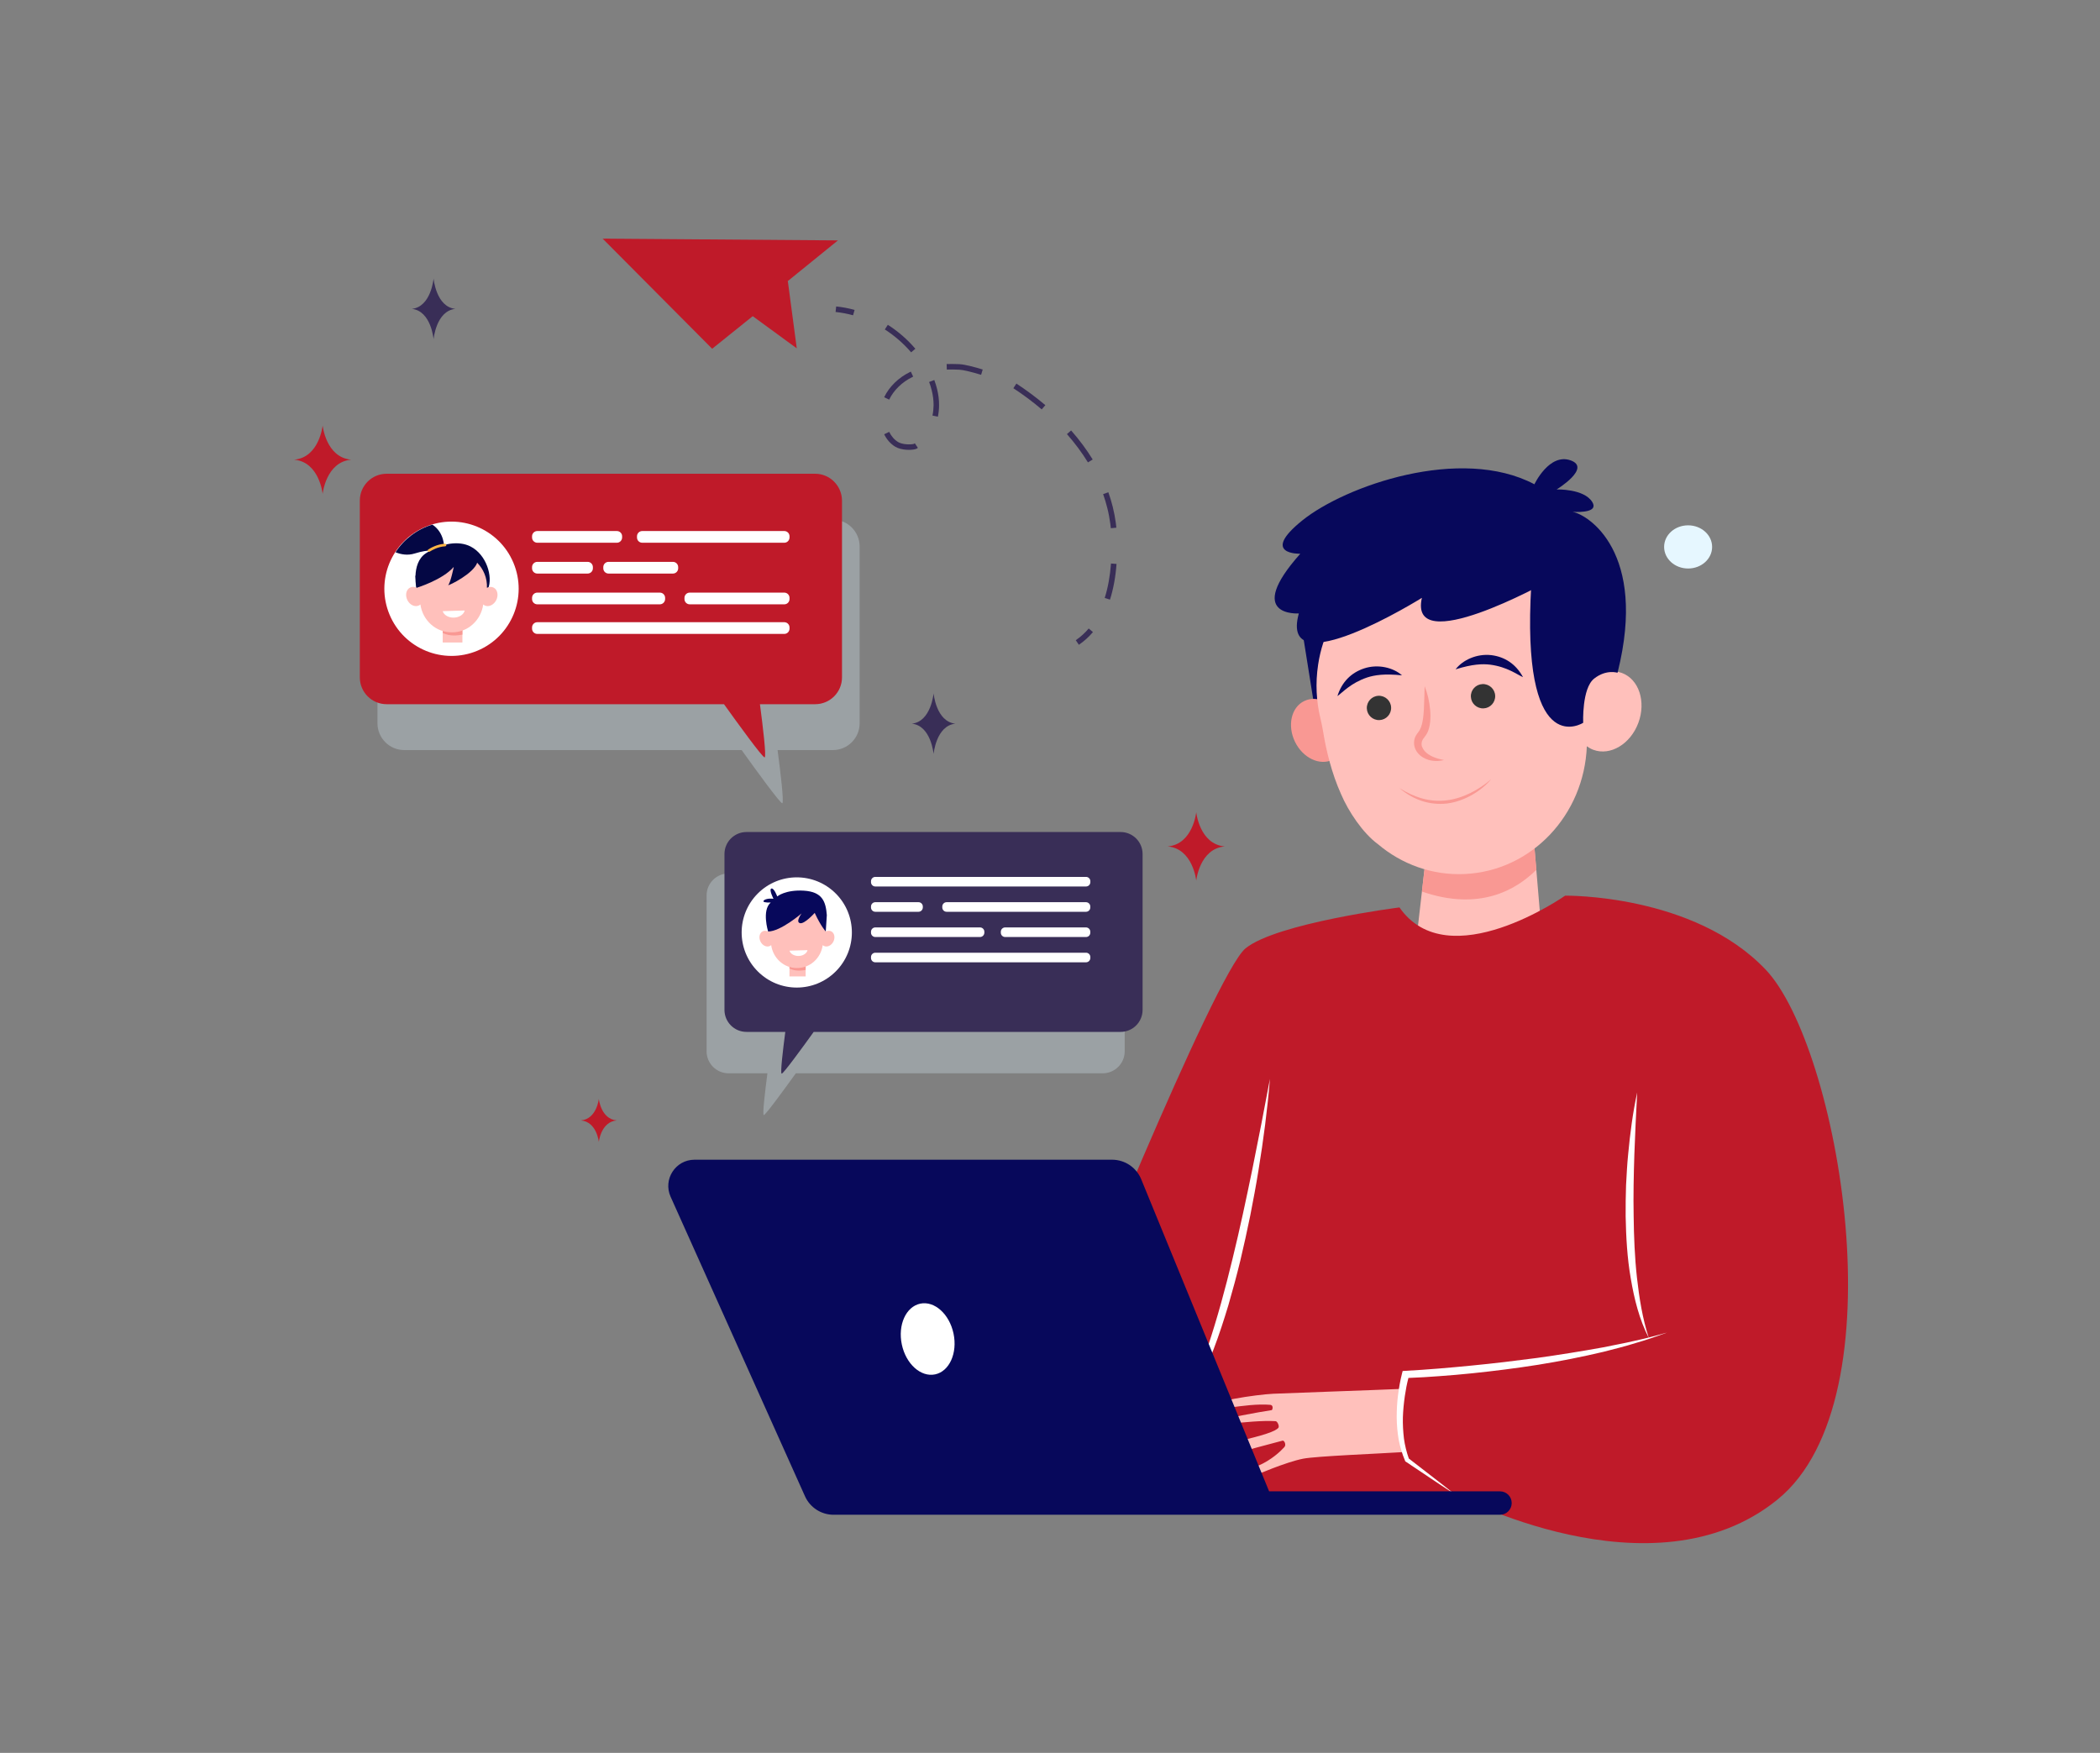 <svg xmlns="http://www.w3.org/2000/svg" xmlns:xlink="http://www.w3.org/1999/xlink" id="Layer_1" x="0px" y="0px" viewBox="0 0 357 298" style="enable-background:new 0 0 357 298;" xml:space="preserve"><rect x="0" y="0" width="357" height="298" fill="#808080" stroke="none"/><style type="text/css">	.st0{opacity:0.3;fill:#DAEEF7;}	.st1{fill:#392E57;}	.st2{fill:#FFFFFF;}	.st3{fill:#FFC0BB;}	.st4{fill:#F99893;}	.st5{fill:#07085B;}	.st6{fill:#333333;}	.st7{fill:#BF1A29;}	.st8{fill:#040744;}	.st9{fill:#FEB546;}	.st10{fill:#E6F7FF;}</style><g>	<g>		<path class="st0" d="M187.46,148.49h-63.6c-2.06,0-3.74,1.67-3.74,3.74v26.5c0,2.06,1.67,3.74,3.74,3.74h6.6   c-0.38,2.92-0.89,7.1-0.61,7.1c0.29,0,3.5-4.4,5.44-7.1h52.17c2.06,0,3.74-1.67,3.74-3.74v-26.5   C191.2,150.16,189.52,148.49,187.46,148.49z"></path>		<g>			<path class="st1" d="M190.5,141.45h-63.6c-2.06,0-3.74,1.67-3.74,3.74v26.5c0,2.06,1.67,3.74,3.74,3.74h6.6    c-0.38,2.92-0.89,7.1-0.61,7.1c0.29,0,3.5-4.4,5.44-7.1h52.17c2.06,0,3.74-1.67,3.74-3.74v-26.5    C194.24,143.12,192.56,141.45,190.5,141.45z"></path>							<ellipse transform="matrix(0.707 -0.707 0.707 0.707 -72.415 142.229)" class="st2" cx="135.48" cy="158.53" rx="9.37" ry="9.37"></ellipse>			<g>				<rect x="134.21" y="163.25" class="st3" width="2.75" height="2.75"></rect>				<path class="st4" d="M136.96,164.89v-1.65h-2.75v1.4C134.8,164.96,135.68,165.15,136.96,164.89z"></path>				<path class="st3" d="M141.3,158.33c-0.29-0.14-0.62-0.12-0.92,0.04c0.1-2.71-2.11-4.99-4.9-4.89c-2.79-0.1-5,2.18-4.9,4.89     c-0.3-0.15-0.63-0.18-0.92-0.04c-0.55,0.27-0.72,1.05-0.38,1.74c0.34,0.69,1.06,1.02,1.61,0.75c0.08-0.04,0.14-0.09,0.21-0.14     c0.32,2.24,2.19,3.92,4.38,3.89c2.2,0.03,4.07-1.65,4.38-3.89c0.06,0.06,0.13,0.1,0.21,0.14c0.55,0.27,1.27-0.07,1.61-0.75     C142.02,159.38,141.85,158.6,141.3,158.33z"></path>				<path class="st5" d="M132.13,152.4c0,0,1.38-1.17,4.52-0.98c3.14,0.19,3.73,1.83,3.91,4.16l-0.18,2.78c0,0-0.81-0.84-1.88-3.16     c0,0-1.76,1.97-2.52,1.74c-0.77-0.23,0.29-1.65,0.29-1.65s-3.58,3.08-5.69,3.07c0,0-1.12-3.6,0.45-4.93c0,0-1.18,0.06-1.24-0.18     c-0.06-0.23,0.56-0.58,1.7-0.45c0,0-0.81-1.58-0.36-1.74C131.58,150.91,132.13,152.4,132.13,152.4z"></path>				<path class="st2" d="M137.28,161.53c-0.12,0.54-0.74,0.97-1.5,0.99c-0.76,0.02-1.41-0.36-1.56-0.9L137.28,161.53z"></path>			</g>			<path class="st2" d="M184.62,150.71H148.8c-0.4,0-0.73-0.33-0.73-0.73v-0.17c0-0.4,0.33-0.73,0.73-0.73h35.83    c0.4,0,0.73,0.33,0.73,0.73v0.17C185.35,150.39,185.03,150.71,184.62,150.71z"></path>			<path class="st2" d="M156.15,155.01h-7.35c-0.4,0-0.73-0.33-0.73-0.73v-0.17c0-0.4,0.33-0.73,0.73-0.73h7.35    c0.4,0,0.73,0.33,0.73,0.73v0.17C156.87,154.68,156.55,155.01,156.15,155.01z"></path>			<path class="st2" d="M184.62,155.01h-23.7c-0.4,0-0.73-0.33-0.73-0.73v-0.17c0-0.4,0.33-0.73,0.73-0.73h23.7    c0.4,0,0.73,0.33,0.73,0.73v0.17C185.35,154.68,185.03,155.01,184.62,155.01z"></path>			<path class="st2" d="M166.6,159.3H148.8c-0.4,0-0.73-0.33-0.73-0.73v-0.17c0-0.4,0.33-0.73,0.73-0.73h17.81    c0.4,0,0.73,0.33,0.73,0.73v0.17C167.33,158.98,167,159.3,166.6,159.3z"></path>			<path class="st2" d="M184.62,159.3h-13.75c-0.4,0-0.73-0.33-0.73-0.73v-0.17c0-0.4,0.33-0.73,0.73-0.73h13.75    c0.4,0,0.73,0.33,0.73,0.73v0.17C185.35,158.98,185.03,159.3,184.62,159.3z"></path>			<path class="st2" d="M184.62,163.6H148.8c-0.4,0-0.73-0.33-0.73-0.73v-0.17c0-0.4,0.33-0.73,0.73-0.73h35.83    c0.4,0,0.73,0.33,0.73,0.73v0.17C185.35,163.27,185.03,163.6,184.62,163.6z"></path>		</g>	</g>	<path class="st5" d="M221.49,107.89l2.32,14.53l4.9-19.38c0,0-6.86-3.33-7.16-2.12C221.24,102.14,221.49,107.89,221.49,107.89z"></path>	<polygon class="st3" points="260.44,139.17 262.56,164.29 240.39,163.23 242.94,140.99  "></polygon>	<path class="st4" d="M241.73,151.57l1.22-10.58l17.5-1.82l0.73,8.7C257.7,151.34,251.44,154.93,241.73,151.57z"></path>	<g>		<path class="st4" d="M228.13,122.24c1.33,2.76,0.63,5.86-1.58,6.92c-2.21,1.07-5.07-0.3-6.41-3.06c-1.33-2.76-0.63-5.86,1.58-6.92   C223.93,118.11,226.8,119.48,228.13,122.24z"></path>		<path class="st3" d="M227.97,134.99c-1.59-3.55-2.52-7.38-3.06-10.73c-0.12-0.72-0.27-1.43-0.44-2.14   c-0.69-2.86-0.87-5.92-0.39-9.12c1.54-10.28,9.81-18.48,20.11-19.9c13.87-1.92,26.09,8.35,26.96,21.96   c1.43-0.92,3.08-1.21,4.58-0.65c2.89,1.08,4.13,4.87,2.79,8.48c-1.34,3.61-4.77,5.66-7.66,4.58c-0.4-0.15-0.77-0.36-1.1-0.6   c-0.45,11.65-9.36,21.19-20.75,21.72c-5.57,0.26-10.75-1.68-14.77-5.08C231.66,141.61,229.22,137.93,227.97,134.99z"></path>		<path class="st4" d="M242.19,116.66c-0.05,1.36-0.06,2.68-0.13,3.98c-0.08,1.2-0.21,2.93-0.96,3.84c-0.11,0.16-0.7,0.79-0.71,1.75   c-0.03,0.9,0.44,1.7,1.03,2.19c1.21,1.02,2.78,1.11,4.08,0.79c-1.32-0.23-2.59-0.69-3.33-1.55c-0.34-0.43-0.57-0.91-0.49-1.36   c0.06-0.52,0.35-0.79,0.45-0.94c0.37-0.49,0.81-1,1-2.65c0.07-0.71,0.06-1.4-0.01-2.09C242.99,119.26,242.7,117.93,242.19,116.66z   "></path>		<path class="st6" d="M250.05,118.46c0.05,1.14,1.02,2.02,2.16,1.97c1.14-0.05,2.02-1.02,1.97-2.16c-0.05-1.14-1.02-2.02-2.16-1.97   C250.87,116.35,249.99,117.32,250.05,118.46z"></path>		<path class="st6" d="M232.36,120.45c0.05,1.14,1.02,2.02,2.16,1.97c1.14-0.05,2.02-1.02,1.97-2.16c-0.05-1.14-1.02-2.02-2.16-1.97   C233.19,118.34,232.31,119.31,232.36,120.45z"></path>		<path class="st4" d="M253.51,132.46c-2.1,1.83-4.84,3.27-7.56,3.6c-2.94,0.37-5.54-0.53-8.04-2.07c2.33,1.96,5.03,2.95,8.11,2.61   C249.01,136.2,251.82,134.48,253.51,132.46z"></path>		<path class="st5" d="M247.45,113.79c2.91-0.9,4.56-0.95,5.9-0.79c2.91,0.39,4.54,1.68,5.56,2.12c-1.22-2.25-3.1-3.45-5.37-3.74   C251.07,111.09,248.66,112.2,247.45,113.79z"></path>		<path class="st5" d="M238.34,114.81c-1.49-1.32-4.07-1.95-6.43-1.18c-2.17,0.72-3.78,2.26-4.55,4.71   c0.91-0.64,2.26-2.21,5.04-3.16C233.67,114.77,235.3,114.5,238.34,114.81z"></path>	</g>	<path class="st7" d="M237.91,154.27c0,0-20.86,2.65-26.16,6.95c-5.3,4.31-30.8,67.56-30.8,67.56l21.2,24.84l45.04,0.33  c0,0,33.78,18.22,54.98,0.99c21.2-17.22,10.27-77.17-1.99-90.08c-12.25-12.92-34.11-12.59-34.11-12.59S246.19,166.2,237.91,154.27z  "></path>	<path class="st2" d="M278.32,185.74c-0.75,3.45-1.2,6.95-1.53,10.46c-0.18,1.75-0.26,3.52-0.36,5.28c-0.05,1.76-0.09,3.53-0.07,5.3  c0.07,3.53,0.26,7.07,0.87,10.57c0.59,3.48,1.45,6.98,3.07,10.12c-1.09-3.36-1.63-6.81-2.02-10.27c-0.38-3.46-0.52-6.96-0.56-10.45  c-0.07-3.49,0.01-6.99,0.12-10.49C277.97,192.76,278.13,189.26,278.32,185.74z"></path>	<path class="st2" d="M215.89,183.42c-0.95,5.13-1.96,10.24-2.99,15.35c-1.05,5.1-2.13,10.19-3.37,15.24  c-1.22,5.05-2.58,10.07-4.22,14.99c-0.82,2.46-1.74,4.88-2.81,7.24c-1.06,2.36-2.32,4.64-4,6.64c1.92-1.79,3.33-4.06,4.6-6.34  c1.23-2.32,2.3-4.72,3.22-7.18c0.94-2.45,1.74-4.94,2.5-7.45c0.73-2.51,1.41-5.04,2.03-7.58c0.6-2.55,1.17-5.09,1.69-7.66  c0.5-2.56,0.99-5.13,1.4-7.71C214.79,193.8,215.46,188.62,215.89,183.42z"></path>	<path class="st3" d="M205.4,239.32c0.13-1.05,8.09-2.22,11.02-2.37c2.22-0.11,16.91-0.61,21.91-0.83l-0.37,1.29l0.08,5.68  l0.82,3.76c-4.39,0.28-15.11,0.7-17.34,1.14c-2.98,0.59-8.15,2.84-8.15,2.84s-2.15-0.49,0.58-1.67c2.19-0.95,3.74-2.42,4.39-3.14  c0.38-0.42-0.03-1.17-0.3-1.1c-7.44,1.95-8.21,2.27-8.21,2.27s-8.75-0.05-0.05-2.01c5.21-1.18,7.08-1.86,7.55-2.45  c0.2-0.25-0.16-1.1-0.47-1.12c-4.52-0.28-12.62,1.32-10.4,0.27c1.81-0.86,7.51-1.79,9.73-2.15c0.14-0.02,0.36-0.85-0.25-0.9  C211.63,238.47,205.28,240.29,205.4,239.32z"></path>	<path class="st2" d="M277.93,227.94c-1.83,0.44-3.68,0.75-5.51,1.14c-3.69,0.67-7.4,1.26-11.11,1.78  c-3.72,0.49-7.44,0.94-11.18,1.3c-3.72,0.37-7.5,0.69-11.18,0.89l-0.5,0.03l-0.11,0.43c-0.32,1.25-0.52,2.47-0.68,3.71  c-0.16,1.24-0.22,2.5-0.22,3.75c0.01,1.26,0.12,2.51,0.33,3.75c0.23,1.24,0.6,2.46,1.09,3.62l0.04,0.1l0.08,0.05l4.09,2.74  c1.36,0.92,2.73,1.82,4.11,2.71c-1.28-1.03-2.58-2.04-3.88-3.04l-3.8-2.94c-0.39-1.1-0.67-2.24-0.83-3.4  c-0.14-1.19-0.21-2.4-0.18-3.6c0.04-1.21,0.16-2.41,0.33-3.61c0.15-1.04,0.35-2.09,0.61-3.09c1.77-0.06,3.46-0.17,5.19-0.3  c1.88-0.14,3.76-0.29,5.64-0.49c3.75-0.39,7.49-0.86,11.22-1.45c3.72-0.6,7.43-1.33,11.1-2.2c1.83-0.47,3.66-0.92,5.46-1.49  c1.81-0.51,3.59-1.15,5.36-1.78C281.58,227.04,279.77,227.56,277.93,227.94z"></path>	<path class="st5" d="M118.07,197.16h70.98c2.18,0,4.14,1.32,4.96,3.33l21.74,53.05H255c1.1,0,1.99,0.89,1.99,1.99l0,0  c0,1.1-0.89,1.99-1.99,1.99h-113.3c-2.09,0-3.99-1.23-4.85-3.14L114,203.45C112.68,200.5,114.83,197.16,118.07,197.16z"></path>	<path class="st5" d="M221.05,94.14c0,0-6.96,0.22,0.34-5.66c7.3-5.88,26.9-12.78,39.46-6.15c0,0,2.51-5.34,6.14-4.07  c3.63,1.28-2.36,4.95-2.36,4.95s4.64-0.15,6.05,2.13c1.05,1.68-1.79,1.76-3.35,1.68c2.64,0.45,12.76,6.84,7.68,27.25  c-1.81-0.4-12.09-15.31-12.09-15.31s-23.53,13.07-21.2,2.68c0,0-24.37,15.21-20.92,2.65C220.81,104.28,211.39,104.97,221.05,94.14z  "></path>	<path class="st5" d="M275.04,114.39c0,0-1.95-0.68-4.04,0.98c-2.1,1.66-1.86,7.51-1.86,7.51s-10,6.45-8.95-20.84  c1.12-29.03,8.34,2.33,8.34,2.33L275.04,114.39z"></path>	<g>		<path class="st0" d="M141.58,88.34H68.73c-2.52,0-4.56,2.04-4.56,4.56v30.06c0,2.52,2.04,4.56,4.56,4.56h57.35   c2.32,3.24,6.53,9.04,6.9,9.04c0.35,0-0.32-5.48-0.79-9.04h9.39c2.52,0,4.56-2.04,4.56-4.56V92.89   C146.13,90.38,144.09,88.34,141.58,88.34z"></path>		<path class="st7" d="M138.57,80.54H65.73c-2.52,0-4.56,2.04-4.56,4.56v30.06c0,2.52,2.04,4.56,4.56,4.56h57.35   c2.32,3.24,6.53,9.04,6.9,9.04c0.35,0-0.32-5.48-0.79-9.04h9.39c2.52,0,4.56-2.04,4.56-4.56V85.1   C143.12,82.58,141.08,80.54,138.57,80.54z"></path>					<ellipse transform="matrix(0.922 -0.386 0.386 0.922 -32.703 37.419)" class="st2" cx="76.8" cy="100.13" rx="11.42" ry="11.42"></ellipse>		<path class="st8" d="M70.86,100.43c0,0-1.13-4.65,1.57-6.39c2.7-1.74,5.58-2.14,7.55-1.14c2.73,1.39,3.85,5.15,2.98,7.22   l-7.24-1.82L70.86,100.43z"></path>		<g>			<rect x="75.26" y="105.88" class="st3" width="3.35" height="3.35"></rect>			<path class="st4" d="M78.61,107.89v-2.01h-3.35v1.71C75.98,107.98,77.05,108.2,78.61,107.89z"></path>			<path class="st3" d="M83.9,99.89c-0.35-0.17-0.76-0.14-1.12,0.04c0.13-3.3-2.57-6.08-5.97-5.97c-3.4-0.12-6.1,2.66-5.97,5.97    c-0.37-0.19-0.77-0.22-1.12-0.04c-0.67,0.33-0.88,1.28-0.47,2.12c0.41,0.84,1.29,1.25,1.97,0.92c0.09-0.05,0.18-0.1,0.25-0.17    c0.38,2.73,2.67,4.78,5.34,4.74c2.68,0.04,4.96-2.01,5.34-4.74c0.07,0.07,0.16,0.13,0.25,0.17c0.67,0.33,1.55-0.08,1.97-0.92    C84.78,101.17,84.57,100.22,83.9,99.89z"></path>			<path class="st2" d="M79,103.79c-0.15,0.66-0.91,1.18-1.83,1.21c-0.93,0.03-1.72-0.44-1.91-1.1L79,103.79z"></path>		</g>		<path class="st8" d="M70.83,99.93c0,0,4.39-1.33,6.31-3.55c0,0-0.54,2.67-0.95,3.1c0.13,0.09,4.38-1.98,4.96-3.89   c0.58-1.91-4.35-2.6-4.35-2.6s-1.69,0.72-1.77,0.76c-0.09,0.04-1.67,0.23-1.85,0.63c-0.24,0.53-1.35,0.57-1.35,0.57l-0.71,1.47   l-0.49,1.55L70.83,99.93z"></path>		<path class="st8" d="M67.24,93.89c0.97,0.39,2.09,0.57,3.25,0.21c2.56-0.79,3.58-0.48,3.92-0.29c0.2,0.12,0.45,0.16,0.67,0.09   c0.25-0.08,0.49-0.31,0.41-0.89c0,0,0.1-2.43-1.98-3.82C70.9,89.97,68.69,91.66,67.24,93.89z"></path>		<g>			<g>				<path class="st9" d="M72.75,93.73L72.75,93.73c-0.08-0.1-0.05-0.24,0.05-0.31c0.43-0.28,1.53-0.91,2.85-0.98     c0.12-0.01,0.23,0.09,0.23,0.22l0,0c0,0.12-0.09,0.21-0.21,0.22c-1.21,0.06-2.24,0.66-2.63,0.91     C72.94,93.84,72.82,93.82,72.75,93.73z"></path>			</g>		</g>		<path class="st2" d="M104.87,92.27H91.34c-0.49,0-0.89-0.4-0.89-0.89v-0.21c0-0.49,0.4-0.89,0.89-0.89h13.53   c0.49,0,0.89,0.4,0.89,0.89v0.21C105.75,91.87,105.36,92.27,104.87,92.27z"></path>		<path class="st2" d="M99.9,97.51h-8.56c-0.49,0-0.89-0.4-0.89-0.89v-0.21c0-0.49,0.4-0.89,0.89-0.89h8.56   c0.49,0,0.89,0.4,0.89,0.89v0.21C100.79,97.11,100.39,97.51,99.9,97.51z"></path>		<path class="st2" d="M114.4,97.51h-10.95c-0.49,0-0.89-0.4-0.89-0.89v-0.21c0-0.49,0.4-0.89,0.89-0.89h10.95   c0.49,0,0.89,0.4,0.89,0.89v0.21C115.29,97.11,114.89,97.51,114.4,97.51z"></path>		<path class="st2" d="M133.33,92.27h-24.15c-0.49,0-0.89-0.4-0.89-0.89v-0.21c0-0.49,0.4-0.89,0.89-0.89h24.15   c0.49,0,0.89,0.4,0.89,0.89v0.21C134.21,91.87,133.82,92.27,133.33,92.27z"></path>		<path class="st2" d="M133.33,107.77H91.34c-0.49,0-0.89-0.4-0.89-0.89v-0.21c0-0.49,0.4-0.89,0.89-0.89h41.99   c0.49,0,0.89,0.4,0.89,0.89v0.21C134.21,107.38,133.82,107.77,133.33,107.77z"></path>		<path class="st2" d="M112.17,102.74H91.34c-0.49,0-0.89-0.4-0.89-0.89v-0.21c0-0.49,0.4-0.89,0.89-0.89h20.84   c0.49,0,0.89,0.4,0.89,0.89v0.21C113.06,102.35,112.66,102.74,112.17,102.74z"></path>		<path class="st2" d="M133.33,102.74h-16.08c-0.49,0-0.89-0.4-0.89-0.89v-0.21c0-0.49,0.4-0.89,0.89-0.89h16.08   c0.49,0,0.89,0.4,0.89,0.89v0.21C134.21,102.35,133.82,102.74,133.33,102.74z"></path>	</g>			<ellipse transform="matrix(0.979 -0.206 0.206 0.979 -43.543 37.436)" class="st2" cx="157.7" cy="227.47" rx="4.49" ry="6.14"></ellipse>	<g>		<path class="st7" d="M133.93,47.78l1.52,11.44l-8.13-5.94l-24.88-12.71l19.24,1.76c0,0,9.8,2.38,10.33,2.86   C132.55,45.68,133.93,47.78,133.93,47.78z"></path>		<polygon class="st7" points="142.45,40.87 102.45,40.57 133.93,47.78   "></polygon>		<polygon class="st7" points="121.07,59.29 131.55,50.87 102.45,40.57   "></polygon>	</g>	<g>		<g>			<path class="st1" d="M183.41,109.62l-0.53-0.78c0.81-0.55,1.55-1.22,2.2-1.99l0.72,0.61    C185.1,108.29,184.29,109.02,183.41,109.62z"></path>		</g>		<g>			<path class="st1" d="M188.7,101.94l-0.9-0.28c0.55-1.74,0.91-3.71,1.07-5.86l0.94,0.07C189.65,98.09,189.27,100.13,188.7,101.94z     M189.78,89.71l-0.94,0.09c-0.03-0.26-0.06-0.52-0.09-0.77c-0.12-0.88-0.28-1.76-0.5-2.63c-0.2-0.8-0.44-1.61-0.72-2.4l0.89-0.31    c0.29,0.82,0.54,1.66,0.75,2.49c0.22,0.9,0.4,1.82,0.52,2.73C189.73,89.16,189.76,89.43,189.78,89.71z M184.95,78.61    c-1.01-1.65-2.21-3.26-3.57-4.81l0.71-0.62c1.4,1.59,2.63,3.25,3.67,4.94L184.95,78.61z M155.52,76.38    c-0.64,0.16-2.28,0.19-3.32-0.43c-0.78-0.47-1.44-1.2-1.89-2.12l0.85-0.41c0.38,0.77,0.89,1.35,1.52,1.73    c0.76,0.45,2.11,0.45,2.62,0.33c0.07-0.02,0.09-0.03,0.09-0.03c0.04-0.03,0.09-0.06,0.13-0.09l0.52,0.78    c-0.05,0.04-0.11,0.07-0.16,0.11C155.79,76.3,155.67,76.35,155.52,76.38z M177.09,69.6c-1.5-1.28-3.12-2.49-4.82-3.6l0.52-0.79    c1.73,1.14,3.39,2.37,4.92,3.67L177.09,69.6z M159.44,70.84l-0.92-0.19c0.12-0.58,0.18-1.17,0.19-1.76c0-0.83-0.1-1.68-0.32-2.54    c-0.11-0.47-0.26-0.94-0.44-1.41l0.88-0.33c0.19,0.51,0.35,1.02,0.47,1.52c0.23,0.93,0.35,1.86,0.34,2.77    C159.64,69.54,159.57,70.2,159.44,70.84z M151.16,67.94l-0.85-0.41c0.85-1.79,2.46-3.35,4.4-4.29l0.13-0.06l0.4,0.85l-0.12,0.06    C153.36,64.94,151.92,66.35,151.16,67.94z M166.79,63.72c-1.71-0.52-3.06-0.84-3.72-0.87c-0.75-0.04-1.44-0.04-2.11-0.02    l-0.03-0.94c0.69-0.02,1.4-0.01,2.18,0.02c1,0.05,2.91,0.59,3.95,0.91L166.79,63.72z M154.89,59.9c-1.28-1.5-2.79-2.81-4.47-3.89    l0.51-0.79c1.76,1.12,3.33,2.49,4.68,4.07L154.89,59.9z"></path>		</g>		<g>			<path class="st1" d="M145.02,53.6c-0.99-0.27-1.99-0.46-2.97-0.56l0.1-0.94c1.03,0.1,2.09,0.3,3.13,0.59L145.02,53.6z"></path>		</g>	</g>	<path class="st7" d="M101.8,186.82c0,0-0.35,3.42-3.04,3.66c2.7,0.24,3.04,3.66,3.04,3.66s0.35-3.42,3.04-3.66  C102.14,190.24,101.8,186.82,101.8,186.82z"></path>	<path class="st7" d="M203.36,138.08c0,0-0.55,5.44-4.85,5.82c4.3,0.38,4.85,5.82,4.85,5.82s0.55-5.44,4.85-5.82  C203.91,143.53,203.36,138.08,203.36,138.08z"></path>	<path class="st7" d="M54.85,72.33c0,0-0.55,5.44-4.85,5.82c4.3,0.38,4.85,5.82,4.85,5.82s0.55-5.44,4.85-5.82  C55.4,77.77,54.85,72.33,54.85,72.33z"></path>	<path class="st1" d="M158.71,117.87c0,0-0.42,4.82-3.7,5.16c3.28,0.33,3.7,5.16,3.7,5.16s0.42-4.82,3.7-5.16  C159.13,122.69,158.71,117.87,158.71,117.87z"></path>	<path class="st1" d="M73.71,47.35c0,0-0.42,4.82-3.7,5.16c3.28,0.33,3.7,5.16,3.7,5.16s0.42-4.82,3.7-5.16  C74.13,52.18,73.71,47.35,73.71,47.35z"></path>	<path class="st10" d="M291.06,92.98c0,2.03-1.82,3.67-4.08,3.67c-2.25,0-4.08-1.64-4.08-3.67c0-2.03,1.82-3.67,4.08-3.67  C289.23,89.31,291.06,90.95,291.06,92.98z"></path></g></svg>